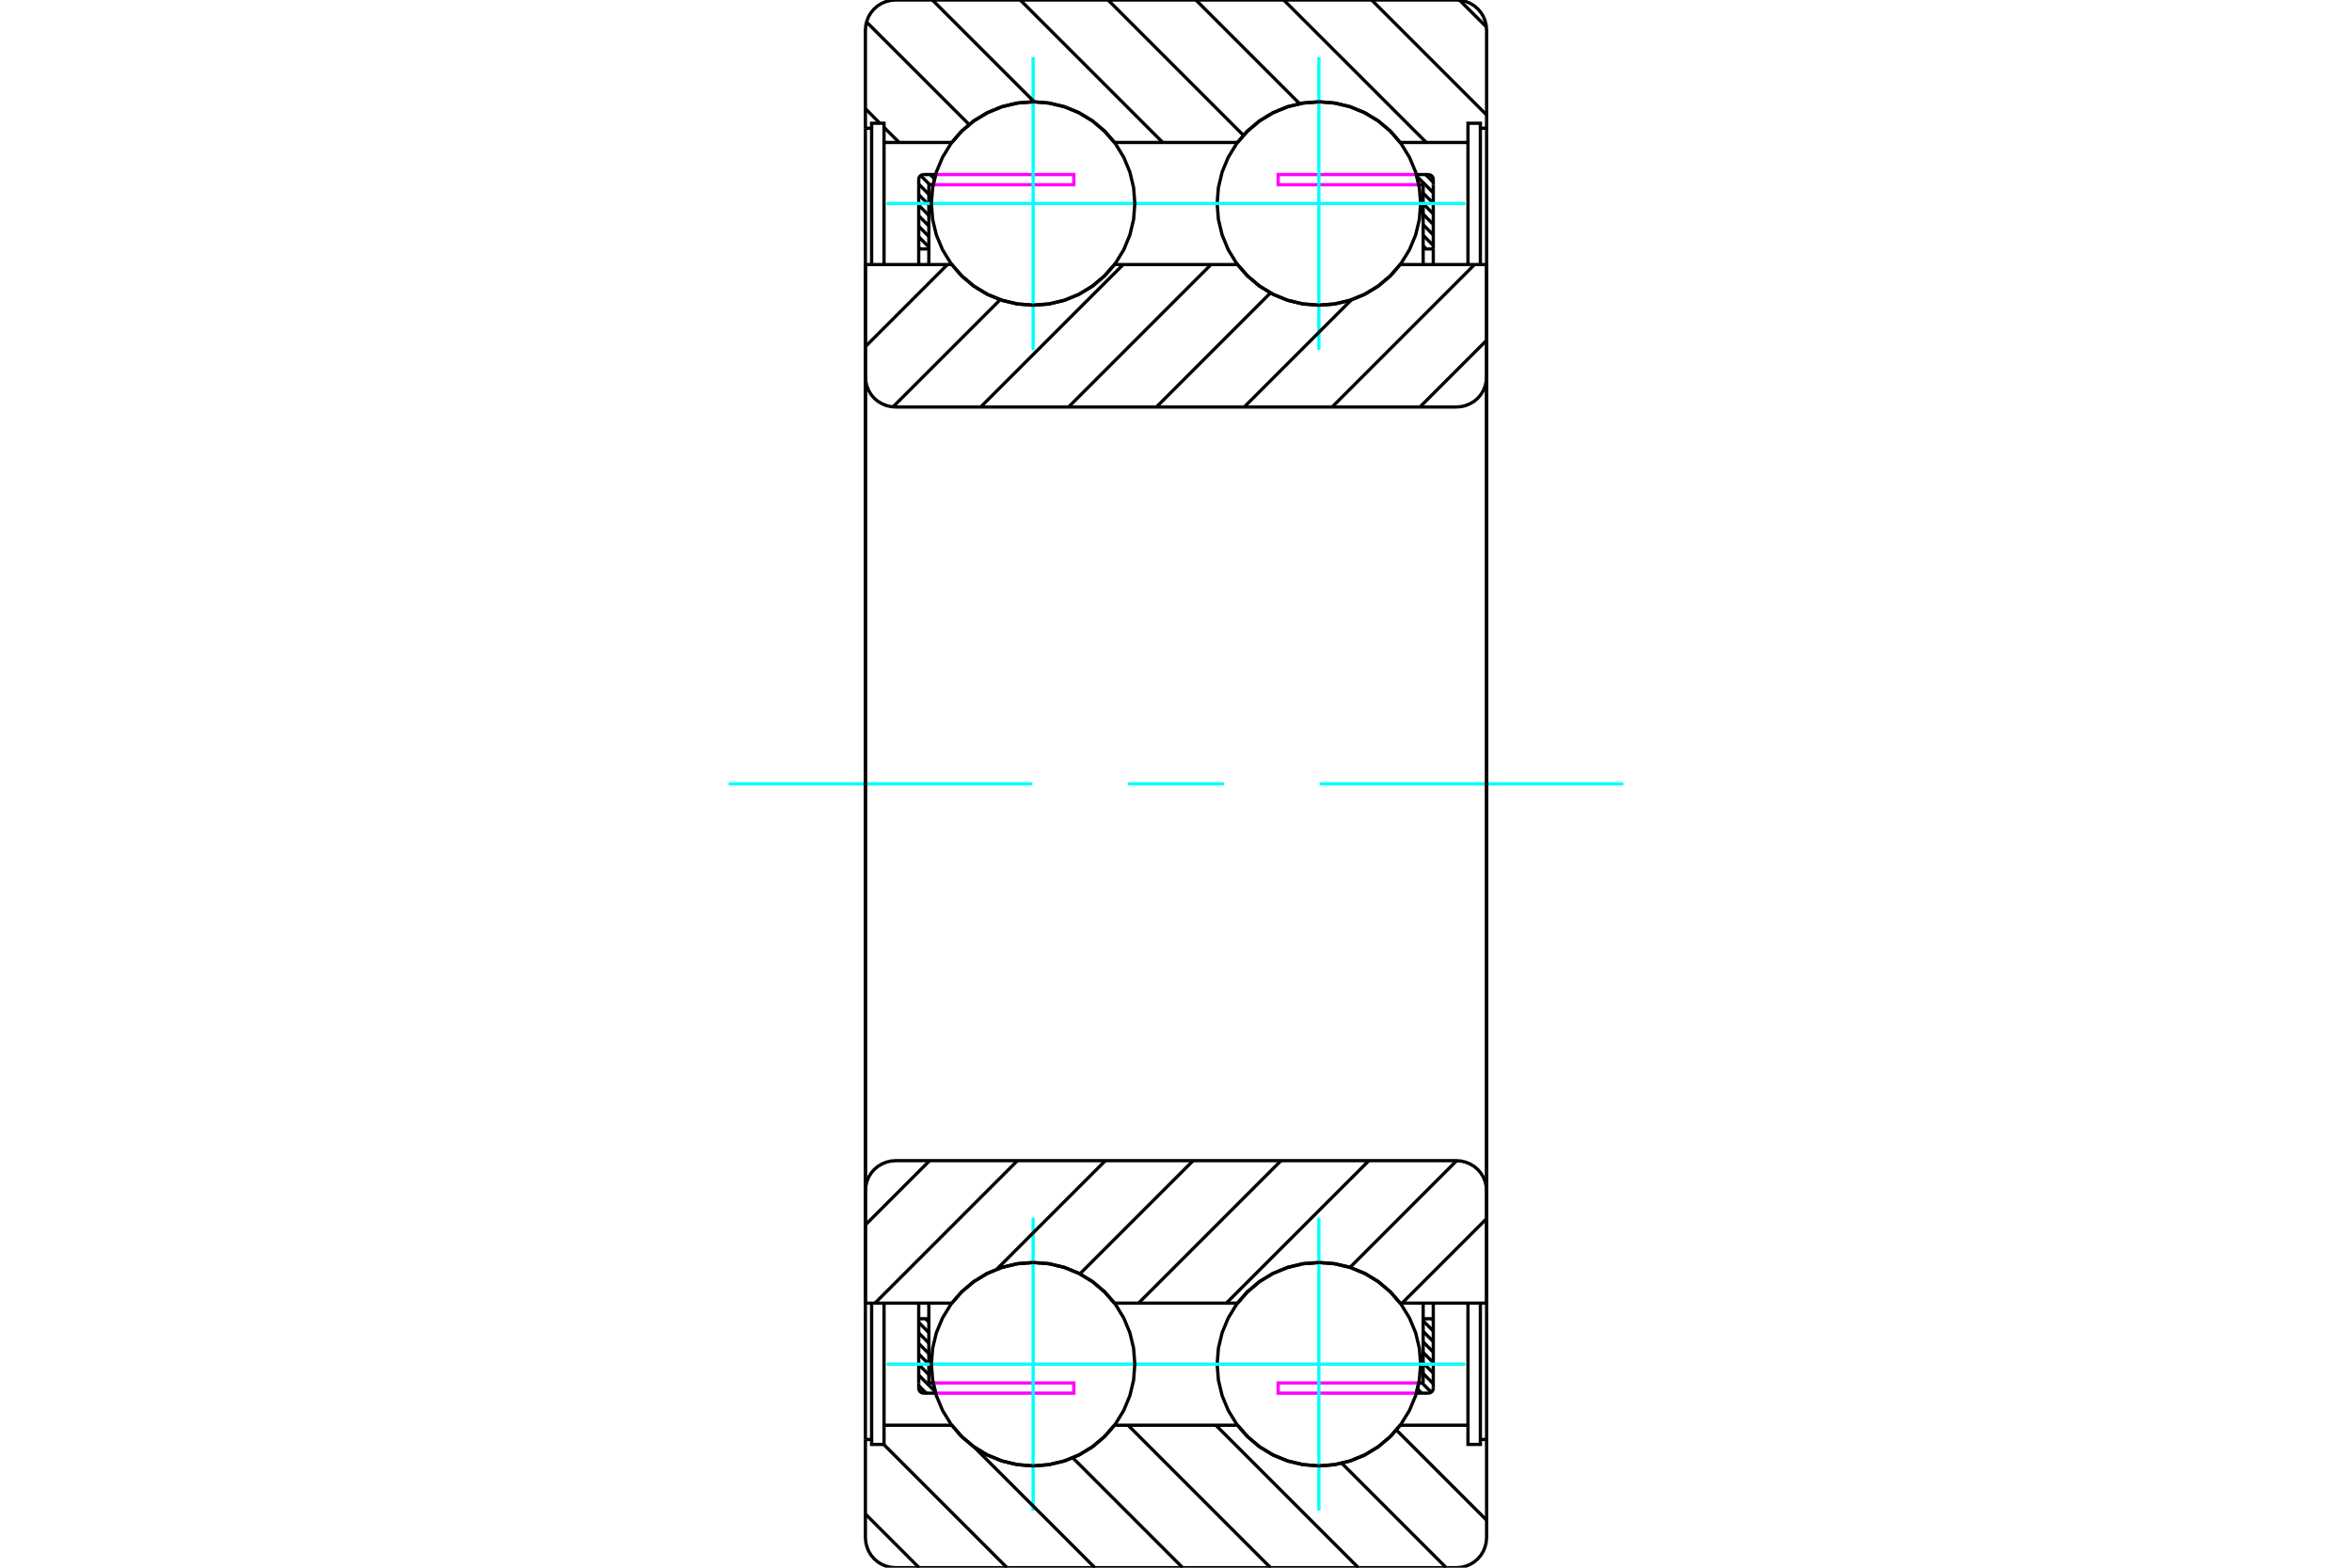 <?xml version="1.0" standalone="no"?>
<!DOCTYPE svg PUBLIC "-//W3C//DTD SVG 1.1//EN"
	"http://www.w3.org/Graphics/SVG/1.1/DTD/svg11.dtd">
<svg xmlns="http://www.w3.org/2000/svg" height="100%" width="100%" viewBox="0 0 36000 24000">
	<rect x="-1800" y="-1200" width="39600" height="26400" style="fill:#FFF"/>
	<g style="fill:none; fill-rule:evenodd" transform="matrix(1 0 0 1 0 0)">
		<g style="fill:none; stroke:#000; stroke-width:50; shape-rendering:geometricPrecision">
			<line x1="21821" y1="2672" x2="21938" y2="2790"/>
			<line x1="21687" y1="2699" x2="21938" y2="2951"/>
			<line x1="21783" y1="2957" x2="21938" y2="3112"/>
			<line x1="21783" y1="3118" x2="21938" y2="3274"/>
			<line x1="21783" y1="3279" x2="21938" y2="3435"/>
			<line x1="21783" y1="3441" x2="21938" y2="3596"/>
			<line x1="21783" y1="3602" x2="21938" y2="3758"/>
			<line x1="21783" y1="3763" x2="21830" y2="3811"/>
			<line x1="14237" y1="2672" x2="14303" y2="2738"/>
			<line x1="14092" y1="2688" x2="14232" y2="2828"/>
			<line x1="14062" y1="2819" x2="14217" y2="2975"/>
			<line x1="14062" y1="2980" x2="14217" y2="3136"/>
			<line x1="14062" y1="3142" x2="14217" y2="3297"/>
			<line x1="14062" y1="3303" x2="14217" y2="3459"/>
			<line x1="14062" y1="3464" x2="14217" y2="3620"/>
			<line x1="14062" y1="3626" x2="14217" y2="3781"/>
			<line x1="14062" y1="3787" x2="14086" y2="3811"/>
			<line x1="21912" y1="20189" x2="21938" y2="20216"/>
			<line x1="21783" y1="20221" x2="21938" y2="20377"/>
			<line x1="21783" y1="20383" x2="21938" y2="20538"/>
			<line x1="21783" y1="20544" x2="21938" y2="20700"/>
			<line x1="21783" y1="20705" x2="21938" y2="20861"/>
			<line x1="21783" y1="20867" x2="21938" y2="21022"/>
			<line x1="21783" y1="21028" x2="21938" y2="21184"/>
			<line x1="21766" y1="21172" x2="21906" y2="21313"/>
			<line x1="21696" y1="21264" x2="21760" y2="21328"/>
			<line x1="14167" y1="20189" x2="14217" y2="20239"/>
			<line x1="14062" y1="20245" x2="14217" y2="20401"/>
			<line x1="14062" y1="20406" x2="14217" y2="20562"/>
			<line x1="14062" y1="20568" x2="14217" y2="20723"/>
			<line x1="14062" y1="20729" x2="14217" y2="20885"/>
			<line x1="14062" y1="20890" x2="14217" y2="21046"/>
			<line x1="14062" y1="21052" x2="14314" y2="21304"/>
			<line x1="14062" y1="21213" x2="14176" y2="21328"/>
		</g>
		<g style="fill:none; stroke:#0FF; stroke-width:50; shape-rendering:geometricPrecision">
			<line x1="11154" y1="12000" x2="15802" y2="12000"/>
			<line x1="17267" y1="12000" x2="18733" y2="12000"/>
			<line x1="20198" y1="12000" x2="24846" y2="12000"/>
		</g>
		<g style="fill:none; stroke:#000; stroke-width:50; shape-rendering:geometricPrecision">
			<line x1="21938" y1="3811" x2="21938" y2="2828"/>
			<polyline points="21938,3811 21783,3811 21783,4050"/>
			<line x1="21783" y1="3811" x2="21783" y2="2828"/>
			<line x1="21938" y1="3811" x2="21938" y2="4050"/>
		</g>
		<g style="fill:none; stroke:#F0F; stroke-width:50; shape-rendering:geometricPrecision">
			<polyline points="21679,2672 19564,2672 19564,2828 21717,2828"/>
		</g>
		<g style="fill:none; stroke:#000; stroke-width:50; shape-rendering:geometricPrecision">
			<line x1="21679" y1="2672" x2="21861" y2="2672"/>
			<polyline points="21938,2750 21937,2738 21935,2726 21930,2715 21924,2704 21916,2695 21906,2687 21896,2681 21885,2676 21873,2673 21861,2672"/>
			<line x1="21938" y1="2750" x2="21938" y2="2828"/>
			<polyline points="21783,2828 21717,2828 21700,2749 21679,2672"/>
			<polyline points="21679,21328 21700,21251 21717,21172 21783,21172"/>
			<line x1="21938" y1="21172" x2="21938" y2="21250"/>
			<polyline points="21861,21328 21873,21327 21885,21324 21896,21319 21906,21313 21916,21305 21924,21296 21930,21285 21935,21274 21937,21262 21938,21250"/>
			<line x1="21861" y1="21328" x2="21679" y2="21328"/>
		</g>
		<g style="fill:none; stroke:#F0F; stroke-width:50; shape-rendering:geometricPrecision">
			<polyline points="21717,21172 19564,21172 19564,21328 21679,21328"/>
		</g>
		<g style="fill:none; stroke:#000; stroke-width:50; shape-rendering:geometricPrecision">
			<line x1="21938" y1="19950" x2="21938" y2="20189"/>
			<line x1="21783" y1="21172" x2="21783" y2="20189"/>
			<polyline points="21783,19950 21783,20189 21938,20189"/>
			<line x1="21938" y1="21172" x2="21938" y2="20189"/>
			<line x1="14062" y1="20189" x2="14062" y2="21172"/>
			<polyline points="14062,20189 14217,20189 14217,19950"/>
			<line x1="14217" y1="20189" x2="14217" y2="21172"/>
			<line x1="14062" y1="20189" x2="14062" y2="19950"/>
		</g>
		<g style="fill:none; stroke:#F0F; stroke-width:50; shape-rendering:geometricPrecision">
			<polyline points="14321,21328 16436,21328 16436,21172 14283,21172"/>
		</g>
		<g style="fill:none; stroke:#000; stroke-width:50; shape-rendering:geometricPrecision">
			<line x1="14321" y1="21328" x2="14139" y2="21328"/>
			<polyline points="14062,21250 14063,21262 14065,21274 14070,21285 14076,21296 14084,21305 14094,21313 14104,21319 14115,21324 14127,21327 14139,21328"/>
			<line x1="14062" y1="21250" x2="14062" y2="21172"/>
			<polyline points="14217,21172 14283,21172 14300,21251 14321,21328"/>
			<polyline points="14321,2672 14300,2749 14283,2828 14217,2828"/>
			<line x1="14062" y1="2828" x2="14062" y2="2750"/>
			<polyline points="14139,2672 14127,2673 14115,2676 14104,2681 14094,2687 14084,2695 14076,2704 14070,2715 14065,2726 14063,2738 14062,2750"/>
			<line x1="14139" y1="2672" x2="14321" y2="2672"/>
		</g>
		<g style="fill:none; stroke:#F0F; stroke-width:50; shape-rendering:geometricPrecision">
			<polyline points="14283,2828 16436,2828 16436,2672 14321,2672"/>
		</g>
		<g style="fill:none; stroke:#000; stroke-width:50; shape-rendering:geometricPrecision">
			<line x1="14062" y1="4050" x2="14062" y2="3811"/>
			<line x1="14217" y1="2828" x2="14217" y2="3811"/>
			<polyline points="14217,4050 14217,3811 14062,3811"/>
			<line x1="14062" y1="2828" x2="14062" y2="3811"/>
			<polyline points="21744,3115 21725,2872 21668,2634 21574,2409 21446,2200 21288,2014 21102,1856 20894,1728 20668,1635 20430,1578 20187,1558 19943,1578 19706,1635 19480,1728 19272,1856 19086,2014 18927,2200 18799,2409 18706,2634 18649,2872 18630,3115 18649,3359 18706,3597 18799,3822 18927,4031 19086,4216 19272,4375 19480,4503 19706,4596 19943,4653 20187,4672 20430,4653 20668,4596 20894,4503 21102,4375 21288,4216 21446,4031 21574,3822 21668,3597 21725,3359 21744,3115"/>
		</g>
		<g style="fill:none; stroke:#0FF; stroke-width:50; shape-rendering:geometricPrecision">
			<line x1="13571" y1="3115" x2="22429" y2="3115"/>
			<line x1="20187" y1="5357" x2="20187" y2="873"/>
		</g>
		<g style="fill:none; stroke:#000; stroke-width:50; shape-rendering:geometricPrecision">
			<polyline points="21744,20885 21725,20641 21668,20403 21574,20178 21446,19969 21288,19784 21102,19625 20894,19497 20668,19404 20430,19347 20187,19328 19943,19347 19706,19404 19480,19497 19272,19625 19086,19784 18927,19969 18799,20178 18706,20403 18649,20641 18630,20885 18649,21128 18706,21366 18799,21591 18927,21800 19086,21986 19272,22144 19480,22272 19706,22365 19943,22422 20187,22442 20430,22422 20668,22365 20894,22272 21102,22144 21288,21986 21446,21800 21574,21591 21668,21366 21725,21128 21744,20885"/>
		</g>
		<g style="fill:none; stroke:#0FF; stroke-width:50; shape-rendering:geometricPrecision">
			<line x1="13571" y1="20885" x2="22429" y2="20885"/>
			<line x1="20187" y1="23127" x2="20187" y2="18643"/>
		</g>
		<g style="fill:none; stroke:#000; stroke-width:50; shape-rendering:geometricPrecision">
			<polyline points="17370,3115 17351,2872 17294,2634 17201,2409 17073,2200 16914,2014 16728,1856 16520,1728 16294,1635 16057,1578 15813,1558 15570,1578 15332,1635 15106,1728 14898,1856 14712,2014 14554,2200 14426,2409 14332,2634 14275,2872 14256,3115 14275,3359 14332,3597 14426,3822 14554,4031 14712,4216 14898,4375 15106,4503 15332,4596 15570,4653 15813,4672 16057,4653 16294,4596 16520,4503 16728,4375 16914,4216 17073,4031 17201,3822 17294,3597 17351,3359 17370,3115"/>
		</g>
		<g style="fill:none; stroke:#0FF; stroke-width:50; shape-rendering:geometricPrecision">
			<line x1="15813" y1="5357" x2="15813" y2="873"/>
		</g>
		<g style="fill:none; stroke:#000; stroke-width:50; shape-rendering:geometricPrecision">
			<polyline points="17370,20885 17351,20641 17294,20403 17201,20178 17073,19969 16914,19784 16728,19625 16520,19497 16294,19404 16057,19347 15813,19328 15570,19347 15332,19404 15106,19497 14898,19625 14712,19784 14554,19969 14426,20178 14332,20403 14275,20641 14256,20885 14275,21128 14332,21366 14426,21591 14554,21800 14712,21986 14898,22144 15106,22272 15332,22365 15570,22422 15813,22442 16057,22422 16294,22365 16520,22272 16728,22144 16914,21986 17073,21800 17201,21591 17294,21366 17351,21128 17370,20885"/>
		</g>
		<g style="fill:none; stroke:#0FF; stroke-width:50; shape-rendering:geometricPrecision">
			<line x1="15813" y1="23127" x2="15813" y2="18643"/>
		</g>
		<g style="fill:none; stroke:#000; stroke-width:50; shape-rendering:geometricPrecision">
			<line x1="22341" y1="3" x2="22751" y2="412"/>
			<line x1="20994" y1="0" x2="22754" y2="1760"/>
			<line x1="19649" y1="0" x2="21831" y2="2181"/>
			<line x1="18305" y1="0" x2="19892" y2="1587"/>
			<line x1="16960" y1="0" x2="19032" y2="2072"/>
			<line x1="15616" y1="0" x2="17797" y2="2181"/>
			<line x1="14271" y1="0" x2="15830" y2="1559"/>
			<line x1="13263" y1="337" x2="14833" y2="1906"/>
			<line x1="13246" y1="1664" x2="13468" y2="1887"/>
			<line x1="13531" y1="1950" x2="13763" y2="2181"/>
			<line x1="21373" y1="21892" x2="22754" y2="23273"/>
			<line x1="20537" y1="22401" x2="22136" y2="24000"/>
			<line x1="18610" y1="21819" x2="20791" y2="24000"/>
			<line x1="17266" y1="21819" x2="19447" y2="24000"/>
			<line x1="16420" y1="22318" x2="18102" y2="24000"/>
			<line x1="14910" y1="22153" x2="16758" y2="24000"/>
			<line x1="13526" y1="22113" x2="15413" y2="24000"/>
			<line x1="13246" y1="23178" x2="14068" y2="24000"/>
			<line x1="13246" y1="1963" x2="13246" y2="12000"/>
			<polyline points="13246,1963 13341,1963 13341,4050"/>
			<polyline points="13341,1963 13341,1887 13531,1887 13531,2181 13531,4050"/>
			<line x1="13531" y1="2181" x2="14568" y2="2181"/>
			<polyline points="15813,1558 15574,1577 15340,1632 15117,1723 14911,1847 14726,2001 14568,2181"/>
			<polyline points="17059,2181 16900,2001 16716,1847 16510,1723 16287,1632 16053,1577 15813,1558"/>
			<line x1="17059" y1="2181" x2="18941" y2="2181"/>
			<polyline points="20187,1558 19947,1577 19713,1632 19490,1723 19284,1847 19100,2001 18941,2181"/>
			<polyline points="21432,2181 21274,2001 21089,1847 20883,1723 20660,1632 20426,1577 20187,1558"/>
			<polyline points="21432,2181 22469,2181 22469,4050"/>
			<polyline points="22469,2181 22469,1887 22659,1887 22659,1963 22659,4050"/>
			<polyline points="22659,1963 22754,1963 22754,12000"/>
			<polyline points="22754,1963 22754,462 22748,389 22731,319 22704,252 22666,190 22619,135 22564,88 22502,50 22435,23 22365,6 22292,0 13708,0 13635,6 13565,23 13498,50 13436,88 13381,135 13334,190 13296,252 13269,319 13252,389 13246,462 13246,1963"/>
			<polyline points="13246,22037 13246,23538 13252,23611 13269,23681 13296,23748 13334,23810 13381,23865 13436,23912 13498,23950 13565,23977 13635,23994 13708,24000 22292,24000 22365,23994 22435,23977 22502,23950 22564,23912 22619,23865 22666,23810 22704,23748 22731,23681 22748,23611 22754,23538 22754,22037"/>
			<polyline points="22754,12000 22754,22037 22659,22037"/>
			<polyline points="22659,19950 22659,22037 22659,22113 22469,22113 22469,21819"/>
			<polyline points="22469,19950 22469,21819 21432,21819"/>
			<polyline points="20187,22442 20426,22423 20660,22368 20883,22277 21089,22153 21274,21999 21432,21819"/>
			<polyline points="18941,21819 19100,21999 19284,22153 19490,22277 19713,22368 19947,22423 20187,22442"/>
			<line x1="18941" y1="21819" x2="17059" y2="21819"/>
			<polyline points="15813,22442 16053,22423 16287,22368 16510,22277 16716,22153 16900,21999 17059,21819"/>
			<polyline points="14568,21819 14726,21999 14911,22153 15117,22277 15340,22368 15574,22423 15813,22442"/>
			<line x1="14568" y1="21819" x2="13531" y2="21819"/>
			<polyline points="13531,19950 13531,21819 13531,22113 13341,22113 13341,22037"/>
			<polyline points="13341,19950 13341,22037 13246,22037"/>
			<line x1="13246" y1="12000" x2="13246" y2="22037"/>
			<line x1="22754" y1="18656" x2="21460" y2="19950"/>
			<line x1="22296" y1="17769" x2="20663" y2="19403"/>
			<line x1="20952" y1="17769" x2="18770" y2="19950"/>
			<line x1="19607" y1="17769" x2="17426" y2="19950"/>
			<line x1="18262" y1="17769" x2="16529" y2="19502"/>
			<line x1="16918" y1="17769" x2="15255" y2="19432"/>
			<line x1="15573" y1="17769" x2="13392" y2="19950"/>
			<line x1="14229" y1="17769" x2="13246" y2="18752"/>
			<line x1="22754" y1="5210" x2="21733" y2="6231"/>
			<line x1="22570" y1="4050" x2="20389" y2="6231"/>
			<line x1="20684" y1="4591" x2="19044" y2="6231"/>
			<line x1="19446" y1="4484" x2="17700" y2="6231"/>
			<line x1="18536" y1="4050" x2="16355" y2="6231"/>
			<line x1="17192" y1="4050" x2="15010" y2="6231"/>
			<line x1="15309" y1="4588" x2="13668" y2="6229"/>
			<line x1="14502" y1="4050" x2="13246" y2="5306"/>
			<polyline points="13246,4050 14568,4050 14726,4230 14911,4384 15117,4508 15340,4599 15574,4654 15813,4672 16053,4654 16287,4599 16510,4508 16716,4384 16900,4230 17059,4050 18941,4050 19100,4230 19284,4384 19490,4508 19713,4599 19947,4654 20187,4672 20426,4654 20660,4599 20883,4508 21089,4384 21274,4230 21432,4050 22754,4050 22754,5769"/>
			<polyline points="22292,6231 22365,6225 22435,6208 22502,6180 22564,6143 22619,6096 22666,6041 22704,5979 22731,5912 22748,5841 22754,5769"/>
			<line x1="22292" y1="6231" x2="13708" y2="6231"/>
			<polyline points="13246,5769 13252,5841 13269,5912 13296,5979 13334,6041 13381,6096 13436,6143 13498,6180 13565,6208 13635,6225 13708,6231"/>
			<line x1="13246" y1="5769" x2="13246" y2="4050"/>
			<line x1="13246" y1="19950" x2="14568" y2="19950"/>
			<polyline points="17059,19950 16900,19770 16716,19616 16510,19492 16287,19401 16053,19346 15813,19328 15574,19346 15340,19401 15117,19492 14911,19616 14726,19770 14568,19950"/>
			<line x1="17059" y1="19950" x2="18941" y2="19950"/>
			<polyline points="21432,19950 21274,19770 21089,19616 20883,19492 20660,19401 20426,19346 20187,19328 19947,19346 19713,19401 19490,19492 19284,19616 19100,19770 18941,19950"/>
			<polyline points="21432,19950 22754,19950 22754,18231 22748,18159 22731,18088 22704,18021 22666,17959 22619,17904 22564,17857 22502,17820 22435,17792 22365,17775 22292,17769 13708,17769 13635,17775 13565,17792 13498,17820 13436,17857 13381,17904 13334,17959 13296,18021 13269,18088 13252,18159 13246,18231 13246,19950"/>
			<line x1="13246" y1="5769" x2="13246" y2="18231"/>
			<line x1="22754" y1="18231" x2="22754" y2="5769"/>
		</g>
	</g>
</svg>

